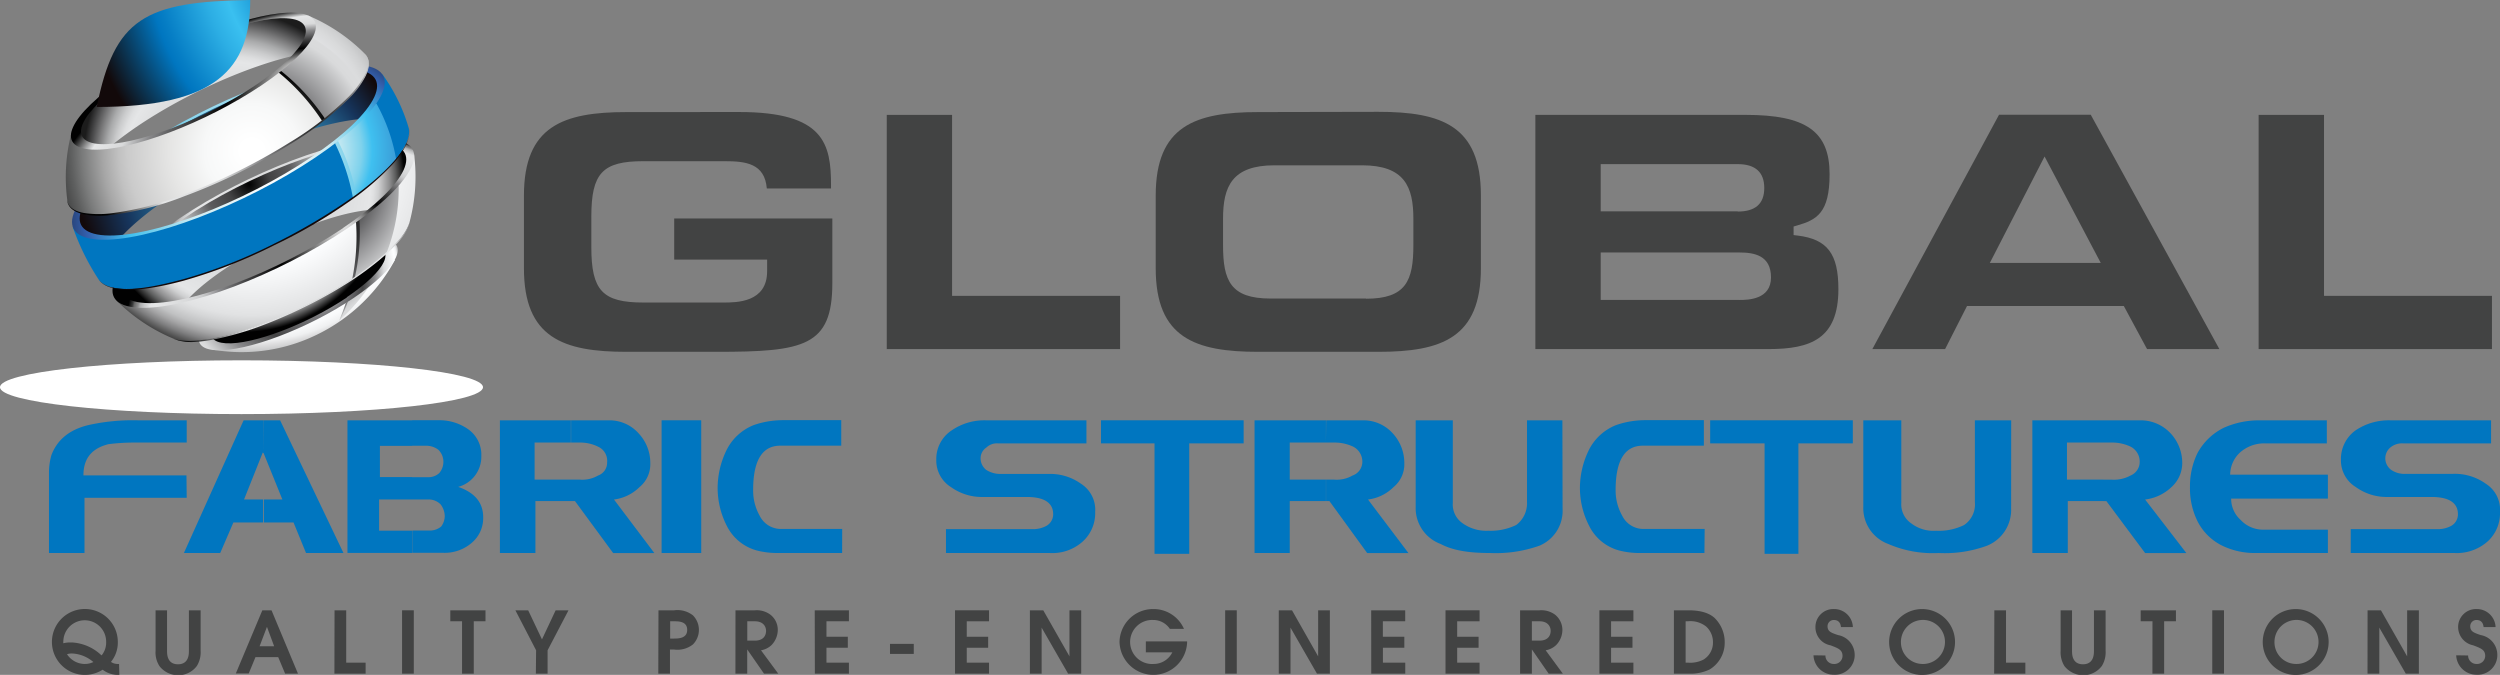 <svg viewBox="0 0 400.62 108.15" xmlns="http://www.w3.org/2000/svg" xmlns:xlink="http://www.w3.org/1999/xlink"><rect x="0" y="0" width="400.62" height="108.15" fill="#808080" stroke="none"/><radialGradient id="a" cx="588.84" cy="-8605.39" gradientTransform="matrix(1.5 0 0 .17 -623.84 1744.57)" gradientUnits="userSpaceOnUse" r="25.79"><stop offset="0" stop-color="#999da1"/><stop offset=".1" stop-color="#acacac"/><stop offset=".38" stop-color="#dddddc"/><stop offset=".43" stop-color="#e3e3e2"/><stop offset=".59" stop-color="#f3f3f2"/><stop offset=".76" stop-color="#fcfcfc"/><stop offset="1" stop-color="#fff"/></radialGradient><radialGradient id="b" cx="261.34" cy="267.88" gradientUnits="userSpaceOnUse" r="36.22"><stop offset="0" stop-color="#fff"/><stop offset=".03" stop-color="#fff"/><stop offset=".03" stop-color="#f1f1f1"/><stop offset=".03" stop-color="#bababa"/><stop offset=".03" stop-color="#888"/><stop offset=".04" stop-color="#5f5f5f"/><stop offset=".04" stop-color="#3d3d3d"/><stop offset=".04" stop-color="#222"/><stop offset=".05" stop-color="#101010"/><stop offset=".05" stop-color="#050505"/><stop offset=".05" stop-color="#010101"/><stop offset=".21" stop-color="#434344"/><stop offset=".35" stop-color="#88888a"/><stop offset=".53" stop-color="#d9dadb"/><stop offset=".78" stop-color="#fdfeff"/><stop offset=".81" stop-color="#f9fafb"/><stop offset=".84" stop-color="#eff0f1"/><stop offset=".86" stop-color="#ddddde"/><stop offset=".89" stop-color="#c3c4c5"/><stop offset=".92" stop-color="#a2a3a3"/><stop offset=".94" stop-color="#7a7a7b"/><stop offset=".97" stop-color="#4a4a4a"/><stop offset=".99" stop-color="#141414"/><stop offset="1" stop-color="#010101"/></radialGradient><radialGradient id="c" cx="261.22" cy="274.94" fx="268.702" fy="282.106" gradientUnits="userSpaceOnUse" r="36.21"><stop offset="0" stop-color="#fff"/><stop offset=".03" stop-color="#fff"/><stop offset=".03" stop-color="#f1f1f1"/><stop offset=".03" stop-color="#bababa"/><stop offset=".03" stop-color="#888"/><stop offset=".04" stop-color="#5f5f5f"/><stop offset=".04" stop-color="#3d3d3d"/><stop offset=".04" stop-color="#222"/><stop offset=".05" stop-color="#101010"/><stop offset=".05" stop-color="#050505"/><stop offset=".05" stop-color="#010101"/><stop offset=".21" stop-color="#434344"/><stop offset=".35" stop-color="#88888a"/><stop offset=".53" stop-color="#d9dadb"/><stop offset=".78" stop-color="#e5e6e7"/><stop offset="1" stop-color="#010101"/></radialGradient><radialGradient id="d" cx="289.25" cy="267.99" fx="281.924" fy="291.138" r="36.19" xlink:href="#c"/><radialGradient id="e" cx="259.85" cy="273.08" fx="266.368" fy="281.575" r="23.85" xlink:href="#c"/><radialGradient id="f" cx="263.1" cy="288.14" fx="273.76" gradientUnits="userSpaceOnUse" r="23.01"><stop offset=".08" stop-color="#fff"/><stop offset=".13" stop-color="#d9d9da"/><stop offset=".23" stop-color="#929294"/><stop offset=".28" stop-color="#767679"/><stop offset=".44" stop-color="#434344"/><stop offset=".59" stop-color="#88888a"/><stop offset=".71" stop-color="#d9dadb"/><stop offset=".86" stop-color="#fdfeff"/><stop offset=".88" stop-color="#f9fafb"/><stop offset=".9" stop-color="#ecedee"/><stop offset=".91" stop-color="#d7d8d9"/><stop offset=".93" stop-color="#bababb"/><stop offset=".95" stop-color="#949495"/><stop offset=".97" stop-color="#656666"/><stop offset=".99" stop-color="#2f3030"/><stop offset="1" stop-color="#010101"/></radialGradient><radialGradient id="g" cx="260.87" cy="273.25" gradientUnits="userSpaceOnUse" r="25"><stop offset="0" stop-color="#010101"/><stop offset=".14" stop-color="#434344"/><stop offset=".28" stop-color="#5b5b5d"/><stop offset=".53" stop-color="#d9dadb"/><stop offset=".78" stop-color="#e5e6e7"/><stop offset=".8" stop-color="#dfe0e1"/><stop offset=".83" stop-color="#cfd0d1"/><stop offset=".86" stop-color="#b4b4b5"/><stop offset=".9" stop-color="#8e8e8f"/><stop offset=".94" stop-color="#5d5e5e"/><stop offset=".98" stop-color="#232323"/><stop offset="1" stop-color="#010101"/></radialGradient><radialGradient id="h" cx="261.28" cy="267.06" gradientUnits="userSpaceOnUse" r="36.22"><stop offset="0" stop-color="#fff"/><stop offset=".03" stop-color="#fff"/><stop offset=".03" stop-color="#f1f1f1"/><stop offset=".03" stop-color="#bababa"/><stop offset=".03" stop-color="#888"/><stop offset=".04" stop-color="#5f5f5f"/><stop offset=".04" stop-color="#3d3d3d"/><stop offset=".04" stop-color="#222"/><stop offset=".05" stop-color="#101010"/><stop offset=".05" stop-color="#050505"/><stop offset=".05" stop-color="#010101"/><stop offset=".21" stop-color="#434344"/><stop offset=".35" stop-color="#88888a"/><stop offset=".53" stop-color="#fdfeff"/><stop offset=".72" stop-color="#e5e6e7"/><stop offset=".75" stop-color="#e1e2e3"/><stop offset=".78" stop-color="#d5d6d7"/><stop offset=".82" stop-color="#c0c1c2"/><stop offset=".85" stop-color="#a4a4a5"/><stop offset=".88" stop-color="#7f7f80"/><stop offset=".91" stop-color="#525252"/><stop offset=".95" stop-color="#1d1d1e"/><stop offset=".96" stop-color="#010101"/><stop offset="1" stop-color="#010101"/></radialGradient><radialGradient id="i" cx="261.34" cy="267.88" gradientUnits="userSpaceOnUse" r="36.22"><stop offset="0" stop-color="#fff"/><stop offset=".03" stop-color="#fff"/><stop offset=".03" stop-color="#f1f1f1"/><stop offset=".03" stop-color="#bababa"/><stop offset=".03" stop-color="#888"/><stop offset=".04" stop-color="#5f5f5f"/><stop offset=".04" stop-color="#3d3d3d"/><stop offset=".04" stop-color="#222"/><stop offset=".05" stop-color="#101010"/><stop offset=".05" stop-color="#050505"/><stop offset=".05" stop-color="#010101"/><stop offset=".21" stop-color="#434344"/><stop offset=".35" stop-color="#88888a"/><stop offset=".53" stop-color="#fdfeff"/><stop offset=".78" stop-color="#e5e6e7"/><stop offset=".79" stop-color="#dfe0e1"/><stop offset=".82" stop-color="#cecfd0"/><stop offset=".85" stop-color="#b2b3b4"/><stop offset=".88" stop-color="#8c8c8d"/><stop offset=".91" stop-color="#5a5b5b"/><stop offset=".95" stop-color="#1f1f1f"/><stop offset=".96" stop-color="#010101"/><stop offset="1" stop-color="#010101"/></radialGradient><radialGradient id="j" cx="264.61" cy="273.05" fx="273.393" fy="273.053" r="36.23" xlink:href="#c"/><radialGradient id="k" cx="265.5" cy="279.95" fx="274.278" fy="279.949" r="36.2" xlink:href="#c"/><radialGradient id="l" cx="275.67" cy="299.82" fy="278.477" gradientUnits="userSpaceOnUse" r="34.88"><stop offset="0" stop-color="#fff"/><stop offset=".04" stop-color="#d6d6d6"/><stop offset=".16" stop-color="#656565"/><stop offset=".24" stop-color="#1d1d1d"/><stop offset=".28" stop-color="#010101"/><stop offset=".44" stop-color="#434344"/><stop offset=".56" stop-color="#88888a"/><stop offset=".58" stop-color="#9c9c9e"/><stop offset=".61" stop-color="#b7b7b9"/><stop offset=".64" stop-color="#cacbcc"/><stop offset=".68" stop-color="#d5d6d7"/><stop offset=".71" stop-color="#d9dadb"/><stop offset=".86" stop-color="#e5e6e7"/><stop offset=".89" stop-color="#e2e3e4"/><stop offset=".9" stop-color="#d7d8d9"/><stop offset=".92" stop-color="#c6c7c8"/><stop offset=".94" stop-color="#adaeaf"/><stop offset=".95" stop-color="#8e8e8f"/><stop offset=".97" stop-color="#676767"/><stop offset=".98" stop-color="#383939"/><stop offset="1" stop-color="#040404"/><stop offset="1" stop-color="#010101"/></radialGradient><radialGradient id="m" cx="259.14" cy="271.21" fx="268.158" fy="283.145" gradientUnits="userSpaceOnUse" r="26.06"><stop offset="0" stop-color="#7fd2ec"/><stop offset=".28" stop-color="#3fc0f0"/><stop offset=".78" stop-color="#16345b"/><stop offset="1" stop-color="#12090a"/></radialGradient><radialGradient id="n" cx="261.34" cy="267.89" fx="268.839" gradientUnits="userSpaceOnUse" r="36.23"><stop offset="0" stop-color="#fff"/><stop offset=".03" stop-color="#fff"/><stop offset=".03" stop-color="#e4f5fb"/><stop offset=".04" stop-color="#caebf8"/><stop offset=".04" stop-color="#b8e5f5"/><stop offset=".05" stop-color="#ade0f4"/><stop offset=".05" stop-color="#a9dff3"/><stop offset=".21" stop-color="#ccebf2"/><stop offset=".35" stop-color="#7fd2ec"/><stop offset=".41" stop-color="#3fc0f0"/><stop offset=".78" stop-color="#335eab"/><stop offset="1" stop-color="#12090a"/></radialGradient><radialGradient id="o" cx="264.21" cy="270.2" gradientUnits="userSpaceOnUse" r="36.2"><stop offset="0" stop-color="#fff"/><stop offset=".03" stop-color="#fff"/><stop offset=".06" stop-color="#edf8fb"/><stop offset=".11" stop-color="#dbf1f6"/><stop offset=".16" stop-color="#d0ecf3"/><stop offset=".21" stop-color="#ccebf2"/><stop offset=".35" stop-color="#7fd2ec"/><stop offset=".53" stop-color="#3fc0f0"/><stop offset=".78" stop-color="#335eab"/><stop offset="1" stop-color="#12090a"/></radialGradient><radialGradient id="p" cx="263.17" cy="280.84" fy="269.909" gradientUnits="userSpaceOnUse" r="36.46"><stop offset="0" stop-color="#fff"/><stop offset=".05" stop-color="#fff"/><stop offset=".07" stop-color="#fafdfe"/><stop offset=".24" stop-color="#d9f0f5"/><stop offset=".34" stop-color="#ccebf2"/><stop offset=".48" stop-color="#7fd2ec"/><stop offset=".6" stop-color="#3fc0f0"/><stop offset=".78" stop-color="#335eab"/><stop offset="1" stop-color="#12090a"/></radialGradient><radialGradient id="q" cx="261.34" cy="267.89" gradientUnits="userSpaceOnUse" r="36.22"><stop offset="0" stop-color="#fff"/><stop offset=".03" stop-color="#fff"/><stop offset=".05" stop-color="#fff"/><stop offset=".21" stop-color="#f7f8f8"/><stop offset=".36" stop-color="#e6e6e5"/><stop offset=".55" stop-color="#cbcbcb"/><stop offset=".59" stop-color="#c1c1c1"/><stop offset=".66" stop-color="#a6a6a6"/><stop offset=".75" stop-color="#7a7b7b"/><stop offset=".8" stop-color="#5e5f5f"/><stop offset="1" stop-color="#010101"/></radialGradient><radialGradient id="r" cx="261.34" cy="267.88" fy="260.719" gradientUnits="userSpaceOnUse" r="36.22"><stop offset="0" stop-color="#fff"/><stop offset=".03" stop-color="#fff"/><stop offset=".05" stop-color="#fff"/><stop offset=".21" stop-color="#fff"/><stop offset=".35" stop-color="#f1f2f6"/><stop offset=".53" stop-color="#d9dadb"/><stop offset=".57" stop-color="#d0d1d2"/><stop offset=".64" stop-color="#b8b9ba"/><stop offset=".72" stop-color="#909192"/><stop offset=".81" stop-color="#5b5c5d"/><stop offset="1" stop-color="#010101"/></radialGradient><radialGradient id="s" cx="261.34" cy="267.88" gradientUnits="userSpaceOnUse" r="36.22"><stop offset="0" stop-color="#fff"/><stop offset=".03" stop-color="#fff"/><stop offset=".03" stop-color="#f1f1f1"/><stop offset=".03" stop-color="#bababa"/><stop offset=".03" stop-color="#888"/><stop offset=".04" stop-color="#5f5f5f"/><stop offset=".04" stop-color="#3d3d3d"/><stop offset=".04" stop-color="#222"/><stop offset=".05" stop-color="#101010"/><stop offset=".05" stop-color="#050505"/><stop offset=".05" stop-color="#010101"/><stop offset=".15" stop-color="#2e2d2e"/><stop offset=".35" stop-color="#88888a"/><stop offset=".53" stop-color="#d9dadb"/><stop offset=".78" stop-color="#e5e6e7"/><stop offset="1" stop-color="#010101"/></radialGradient><radialGradient id="t" cx="256.35" cy="275.38" fx="263.843" fy="264.678" gradientUnits="userSpaceOnUse" r="61.95"><stop offset="0" stop-color="#fff"/><stop offset=".03" stop-color="#d6d6d6"/><stop offset=".11" stop-color="#656565"/><stop offset=".16" stop-color="#1d1d1d"/><stop offset=".19" stop-color="#010101"/><stop offset=".3" stop-color="#434344"/><stop offset=".41" stop-color="#88888a"/><stop offset=".53" stop-color="#d9dadb"/><stop offset=".78" stop-color="#e5e6e7"/><stop offset="1" stop-color="#010101"/></radialGradient><radialGradient id="u" cx="257.74" cy="268.76" fy="275.748" gradientUnits="userSpaceOnUse" r="23.34"><stop offset="0" stop-color="#fff"/><stop offset=".03" stop-color="#fff"/><stop offset=".03" stop-color="#f1f1f1"/><stop offset=".03" stop-color="#bababa"/><stop offset=".03" stop-color="#888"/><stop offset=".04" stop-color="#5f5f5f"/><stop offset=".04" stop-color="#3d3d3d"/><stop offset=".04" stop-color="#222"/><stop offset=".05" stop-color="#101010"/><stop offset=".05" stop-color="#050505"/><stop offset=".05" stop-color="#010101"/><stop offset=".21" stop-color="#434344"/><stop offset=".35" stop-color="#88888a"/><stop offset=".51" stop-color="#d9dadb"/><stop offset=".65" stop-color="#dfe0e1"/><stop offset=".73" stop-color="#e5e6e7"/><stop offset=".76" stop-color="#dedfe0"/><stop offset=".8" stop-color="#cacbcc"/><stop offset=".85" stop-color="#a9aaab"/><stop offset=".9" stop-color="#7c7c7d"/><stop offset=".96" stop-color="#424243"/><stop offset="1" stop-color="#1c1c1c"/></radialGradient><radialGradient id="v" cx="275.94" cy="298.62" fx="269.184" fy="253.943" gradientUnits="userSpaceOnUse" r="53.94"><stop offset="0" stop-color="#fff"/><stop offset=".04" stop-color="#d6d6d6"/><stop offset=".16" stop-color="#656565"/><stop offset=".24" stop-color="#1d1d1d"/><stop offset=".28" stop-color="#010101"/><stop offset=".44" stop-color="#434344"/><stop offset=".59" stop-color="#88888a"/><stop offset=".71" stop-color="#d9dadb"/><stop offset=".86" stop-color="#e5e6e7"/><stop offset="1" stop-color="#010101"/></radialGradient><radialGradient id="w" cx="267.96" cy="276.55" fx="295.898" fy="291.889" r="31.87" xlink:href="#m"/><radialGradient id="x" cx="261.9" cy="259.67" fx="270.47" fy="259.672" r="30.02" xlink:href="#c"/><radialGradient id="y" cx="264.68" cy="277.12" fx="264.683" fy="277.124" r="25.55" xlink:href="#c"/><radialGradient id="z" cx="281.4" cy="236.11" gradientUnits="userSpaceOnUse" r="47.39"><stop offset="0" stop-color="#fff"/><stop offset=".03" stop-color="#fff"/><stop offset=".03" stop-color="#e4f5fb"/><stop offset=".04" stop-color="#caebf8"/><stop offset=".04" stop-color="#b8e5f5"/><stop offset=".05" stop-color="#ade0f4"/><stop offset=".05" stop-color="#a9dff3"/><stop offset=".21" stop-color="#0076c0"/><stop offset=".35" stop-color="#0076c0"/><stop offset=".53" stop-color="#3ac0f0"/><stop offset=".6" stop-color="#2caee4"/><stop offset=".75" stop-color="#067ec5"/><stop offset=".78" stop-color="#0076c0"/><stop offset="1" stop-color="#12090a"/></radialGradient><path d="m250.88 323.47h-16.38v8.85h-5.69v-13.08a10 10 0 0 1 .4-2.64c.92-2.38 2.78-4 5.82-4.76a32.46 32.46 0 0 1 8.19-.78h7.66v3.56h-8.06a32.68 32.68 0 0 0 -4.49.26c-2.64.67-4 2.25-4 5h16.51z" fill="#0076c0" fill-rule="evenodd" transform="translate(-220.96 -243.7)"/><path d="m266.21 323.74-3-7.41v-5.27h2.64l10.15 21.26h-6l-2-4.89h-4.88v-3.69zm-3-7.41-.14-.12-3 7.53h3.18v3.69h-4.89l-2.11 4.89h-5.82l9.57-21.26h3.18z" fill="#0076c0" fill-rule="evenodd" transform="translate(-220.96 -243.7)"/><path d="m292.23 326.38a3.21 3.21 0 0 0 -.66-1.85 2.68 2.68 0 0 0 -2-.79h-2.57v-3.57h2.64a2.51 2.51 0 0 0 1.71-.66 2.75 2.75 0 0 0 .66-1.72 2.67 2.67 0 0 0 -.79-2 3.18 3.18 0 0 0 -1.85-.66h-2.37v-4.09h4.35a8 8 0 0 1 4.63 1.44 5 5 0 0 1 2.11 3.83v.41a5 5 0 0 1 -3.7 5c2.65.93 4 2.51 4 4.88a5.18 5.18 0 0 1 -1.86 4.11 6.65 6.65 0 0 1 -4.49 1.58h-5v-3.57h2.9a2.82 2.82 0 0 0 1.72-.65 2.85 2.85 0 0 0 .57-1.69zm-5.23-2.64h-5.29v5h5.29v3.57h-10.36v-21.25h10.36v4.09h-5.16v5h5.16z" fill="#0076c0" fill-rule="evenodd" transform="translate(-220.96 -243.7)"/><path d="m318.25 317.79a2.48 2.48 0 0 0 -1.45-2.51 6.44 6.44 0 0 0 -3-.66h-1.32v-3.56h5.95a6.24 6.24 0 0 1 4.88 2.1 6.91 6.91 0 0 1 1.86 4.76 4.74 4.74 0 0 1 -1.72 3.83 7.14 7.14 0 0 1 -4.1 2l6.47 8.58h-6.6l-6.12-8.33h-.66v-3.44h1.45a5 5 0 0 0 2.91-.66 2.17 2.17 0 0 0 1.45-2.11zm-5.81-3.17h-5.81v5.94h5.81v3.44h-5.68v8.32h-5.69v-21.26h11.37z" fill="#0076c0" fill-rule="evenodd" transform="translate(-220.96 -243.7)"/><path d="m106.02 67.35h6.35v21.27h-6.35z" fill="#0076c0"/><path d="m355.91 332.32h-10.44a13.22 13.22 0 0 1 -3.17-.39 7.57 7.57 0 0 1 -4.89-4 13.36 13.36 0 0 1 -1.45-6.08 13.88 13.88 0 0 1 1.32-5.8 8.25 8.25 0 0 1 4.49-4.24 14.36 14.36 0 0 1 4.62-.78h9.38v4.09h-9.77q-4.35 0-4.35 7.12a8.22 8.22 0 0 0 1.05 4.11 3.78 3.78 0 0 0 3.57 2.11h9.65z" fill="#0076c0" fill-rule="evenodd" transform="translate(-220.96 -243.7)"/><path d="m396.46 325.72a6.11 6.11 0 0 1 -2 4.76 7.27 7.27 0 0 1 -5.29 1.84h-16.62v-3.83h13.74a4.47 4.47 0 0 0 2.37-.53 2.13 2.13 0 0 0 1.07-1.85c0-1.85-1.46-2.77-4.23-2.77h-7a8.53 8.53 0 0 1 -5.16-1.59 5 5 0 0 1 -2.34-4.35 5.47 5.47 0 0 1 2.51-4.76 9.2 9.2 0 0 1 5.55-1.58h16v3.69h-14.19a2.44 2.44 0 0 0 -1.85.67 2.05 2.05 0 0 0 -.92 1.71 2.34 2.34 0 0 0 .9 1.87 4.19 4.19 0 0 0 2.25.65h7.66a8.47 8.47 0 0 1 5.29 1.58 4.93 4.93 0 0 1 2.26 4.49z" fill="#0076c0" fill-rule="evenodd" transform="translate(-220.96 -243.7)"/><path d="m199.29 71.05h-8.72v17.7h-5.56v-17.7h-8.58v-3.7h22.86z" fill="#0076c0" fill-rule="evenodd"/><path d="m439.27 317.79a2.69 2.69 0 0 0 -1.46-2.51 7 7 0 0 0 -3.17-.66h-1.2v-3.56h5.83a6.29 6.29 0 0 1 4.89 2.1 7 7 0 0 1 1.84 4.76 4.74 4.74 0 0 1 -1.72 3.83 7.08 7.08 0 0 1 -4.1 2l6.48 8.58h-6.61l-6.05-8.33h-.54v-3.44h1.33a5 5 0 0 0 2.91-.66 2.32 2.32 0 0 0 1.57-2.11zm-5.83-3.17h-5.8v5.94h5.8v3.44h-5.8v8.32h-5.64v-21.26h11.48z" fill="#0076c0" fill-rule="evenodd" transform="translate(-220.96 -243.7)"/><path d="m471.36 325.19a6.07 6.07 0 0 1 -3.69 5.95 20.94 20.94 0 0 1 -7.93 1.18c-3.3 0-5.94-.39-7.92-1.45a6.12 6.12 0 0 1 -4-5.95v-13.86h5.95v13.2a3.66 3.66 0 0 0 1.58 3.3 6.53 6.53 0 0 0 4.1 1.19 9.41 9.41 0 0 0 4.48-.92 4.34 4.34 0 0 0 1.73-3.7v-13.07h5.67z" fill="#0076c0" fill-rule="evenodd" transform="translate(-220.96 -243.7)"/><path d="m494.09 332.32h-10.44a13.29 13.29 0 0 1 -3.17-.39 7.56 7.56 0 0 1 -4.88-4 13.24 13.24 0 0 1 -1.46-6.08 13.88 13.88 0 0 1 1.32-5.8 8.27 8.27 0 0 1 4.5-4.24 14.32 14.32 0 0 1 4.62-.78h9.42v4.09h-9.78c-2.9 0-4.36 2.37-4.36 7.12a8.22 8.22 0 0 0 1.06 4.11 3.77 3.77 0 0 0 3.56 2.11h9.65z" fill="#0076c0" fill-rule="evenodd" transform="translate(-220.96 -243.7)"/><path d="m296.91 71.05h-8.72v17.7h-5.42v-17.7h-8.72v-3.7h22.86z" fill="#0076c0" fill-rule="evenodd"/><g transform="translate(-220.96 -243.7)"><path d="m543.24 325.19a6.19 6.19 0 0 1 -3.84 5.95 19.67 19.67 0 0 1 -7.79 1.18 17.92 17.92 0 0 1 -8.06-1.45 6.12 6.12 0 0 1 -4-5.95v-13.86h6.09v13.2a3.69 3.69 0 0 0 1.58 3.3 5.87 5.87 0 0 0 4 1.19 9.11 9.11 0 0 0 4.49-.92 4 4 0 0 0 1.72-3.7v-13.07h5.82z" fill="#0076c0" fill-rule="evenodd"/><path d="m563.84 317.79a2.68 2.68 0 0 0 -1.45-2.51 6.83 6.83 0 0 0 -3-.66h-1.39v-3.56h5.81a6.53 6.53 0 0 1 5 2.1 6.94 6.94 0 0 1 1.85 4.76 5.17 5.17 0 0 1 -1.72 3.83 7.43 7.43 0 0 1 -4.23 2l6.61 8.58h-6.61l-6.2-8.32h-.51v-3.44h1.45a5.54 5.54 0 0 0 2.91-.66 2.37 2.37 0 0 0 1.48-2.12zm-5.84-3.17h-5.81v5.94h5.81v3.44h-5.68v8.32h-5.68v-21.26h11.36z" fill="#0076c0" fill-rule="evenodd"/><path d="m594 332.32h-11.53a12 12 0 0 1 -5.41-1.18 8.79 8.79 0 0 1 -3.85-3.71 11.75 11.75 0 0 1 -1.31-5.68 12.15 12.15 0 0 1 1.19-5.42 9.63 9.63 0 0 1 4.23-4.08 13.75 13.75 0 0 1 5.81-1.19h10.7v3.69h-9.91a5.83 5.83 0 0 0 -4 1.46 4.89 4.89 0 0 0 -1.58 3.56h15.66v3.83h-15.5a4.52 4.52 0 0 0 1.5 3.4 4.92 4.92 0 0 0 3.56 1.58h10.44z" fill="#0076c0" fill-rule="evenodd"/><path d="m621.58 325.72a6.09 6.09 0 0 1 -2 4.76 7.43 7.43 0 0 1 -5.28 1.84h-16.64v-3.83h13.74a4.48 4.48 0 0 0 2.38-.53 2.12 2.12 0 0 0 1.06-1.85c0-1.85-1.46-2.77-4.23-2.77h-7a8.47 8.47 0 0 1 -5.14-1.59 5 5 0 0 1 -2.38-4.35 5.64 5.64 0 0 1 2.38-4.76 9.57 9.57 0 0 1 5.68-1.58h16v3.69h-14.15a2.9 2.9 0 0 0 -2 .67 2.27 2.27 0 0 0 -.8 1.71 2.32 2.32 0 0 0 .93 1.86 3.79 3.79 0 0 0 2.24.65h7.53a8.51 8.51 0 0 1 5.41 1.58 4.92 4.92 0 0 1 2.27 4.5z" fill="#0076c0" fill-rule="evenodd"/><path d="m321.37 261.66c-10.16 0-16.45 2.24-16.45 13.38v11.65c0 11.15 6.29 13.39 16.45 13.39h14.41c14 0 18.56-.86 18.56-11v-10.37h-25.34v6.59h14.89v1.88c0 5-4.91 5-7 5h-12.82c-6.56 0-8.35-1.91-8.35-8.89v-4.86c0-7 1.79-8.9 8.35-8.9h13c3.38 0 6.44.35 6.77 4.37h10.29v-.49c0-6.66-1.09-11.76-14.74-11.76z" fill="#424343"/><path d="m363.06 299.64h37.39v-8.53h-26.92v-29h-10.47v37.55z" fill="#424343"/><path d="m422.61 261.66c-10.16 0-16.45 2.24-16.45 13.38v11.65c0 11.15 6.29 13.39 16.45 13.39h19.21c10.16 0 16.45-2.24 16.45-13.39v-11.69c0-11.14-6.29-13.38-16.45-13.38zm17.27 29.88h-15.33c-6.42 0-7.6-2.88-7.6-8.57v-4.21c0-5.14 1.41-8.57 8.25-8.57h14c6.84 0 8.25 3.43 8.25 8.57v4.24c0 5.69-1.18 8.57-7.6 8.57z" fill="#424343"/><path d="m467 299.64h37.38c6.71 0 11.18-1.63 11.18-9.6 0-5.68-1.77-8-6.52-8.59l-.66-.08v-1.37l.54-.16c3.16-.91 5.23-2 5.23-8.23 0-6.84-3.77-9.5-13.43-9.5h-33.72v37.55zm32.69-7.88h-22.22v-7.6h22.22c2.36 0 5.07.46 5.07 4s-3.68 3.61-5.07 3.61zm-.27-14.19h-21.95v-7.57h21.95c2.82 0 4.26 1.29 4.26 3.83s-1.44 3.77-4.26 3.77z" fill="#424343"/><path d="m565 299.64h11.61l-20.61-37.55h-14.7l-20.3 37.55h11.66l3.51-6.9h25.13l3.72 6.9zm-7.4-13.81h-17.77l8.77-17.05z" fill="#424343"/><path d="m582.9 299.64h37.39v-8.53h-26.91v-29h-10.48v37.55z" fill="#424343"/><path d="m298.36 305.75c0-2.38-17.33-4.31-38.7-4.31s-38.7 1.93-38.7 4.31 17.32 4.31 38.7 4.31 38.7-1.93 38.7-4.31z" fill="url(#a)"/><path d="m283.83 285.64c-.93 1.56-3.21 3.42-6.29 5.49-7.31 4.92-17.13 9-22 8.48-.57-.06-.75.08-.75.08a27.43 27.43 0 0 0 17-2.38 28.2 28.2 0 0 0 12.49-12s-.28.01-.45.33z" fill="url(#b)"/><path d="m280.1 289.61c-.14.11-.39.06-.53.18-.62.46-1.23 1-1.95 1.45l-1 .62s-.1.24-.13.26c-.17.47-.74 2-1.06 2.83a28.13 28.13 0 0 0 4.67-5.34z" fill="url(#c)"/><path d="m275.28 295.12.23-.21c.44-1 .85-1.92 1.2-2.91l-.32.21q-.49 1.49-1.11 2.91z" fill="url(#d)"/><path d="m282.51 286.17c1.13-1.8.29-3.14-2.12-3.28-4.3-.25-13 3.22-19.43 7.53s-8.44 8.11-4.48 8.5h.29a14.78 14.78 0 0 0 2 0c.44 0 1.13-.14 1.6-.15a46.54 46.54 0 0 0 20-9.93c.91-1.23 1.83-2.17 2.14-2.67z" fill="url(#e)"/><path d="m282 282c-4.92-.28-14.83 3.48-22.14 8.39s-9.25 9.15-4.33 9.43 14.83-3.47 22.13-8.39 9.24-9.18 4.34-9.43zm-5.44 9.36c-6.4 4.31-15.08 7.6-19.38 7.35s-2.61-3.94 3.79-8.25 15.07-7.6 19.38-7.35 2.59 3.89-3.8 8.21z" fill="url(#f)"/><path d="m286.35 268.84c-.15-1.32-1.74-2.29-4.21-2.43-7.06-.41-21.42 5.18-31.92 12.25-8.16 5.49-11.71 10.55-9.55 12.65a27.56 27.56 0 0 0 9.71 5.86c-3.27-1.18-.69-5.46 6.59-10.36 8.27-5.57 19.49-9.83 25-9.5 2.54.14 3.46 1.22 2.94 2.85a27.8 27.8 0 0 0 1.44-11.32z" fill="url(#g)"/><path d="m276.54 280.09c-11.08 7.46-26 13-33.43 12.61a6 6 0 0 1 -3.07-.95c-.11-.07-.43.09-.43.09a28.31 28.31 0 0 0 9.15 6.13 6.43 6.43 0 0 0 2 .39c6.05.35 18.25-4.28 27.25-10.33.52-.35 1-.69 1.48-1a76 76 0 0 0 .74-9.57c-1.11.83-2.33 1.72-3.69 2.63z" fill="url(#h)"/><path d="m286.57 279.37a28.16 28.16 0 0 0 .74-11s-.18.15-.17.25c0 2.11-2.34 5.22-6.92 8.81a76 76 0 0 1 -.74 9.57c4.13-3 6.57-5.69 7.09-7.63z" fill="url(#i)"/><path d="m284.84 273.45c-.13.14-.36 0-.5.16a39.38 39.38 0 0 1 -5.64 4.87c-.19.14-.28.55-.47.69a27.35 27.35 0 0 1 -.62 9.12l.39-.29a42.28 42.28 0 0 0 4.91-3.79 27.93 27.93 0 0 0 1.94-10.21c0-.19-.01-.37-.01-.55z" fill="url(#j)"/><path d="m278.09 281.6a34 34 0 0 1 -.69 6.82l.43-.28a33 33 0 0 0 .79-7.15c0-.69 0-1.38-.07-2.06 0 0-.1 0-.17 0a1.67 1.67 0 0 0 -.28.18.65.65 0 0 0 -.09.19c.05.78.08 1.53.08 2.3z" fill="url(#k)"/><path d="m283.21 266c-7.45-.43-22.47 5.27-33.55 12.73s-14 13.85-6.56 14.28 22.47-5.27 33.55-12.73 14.01-13.87 6.56-14.28zm-7.27 14.25c-10.5 7.06-24.73 12.46-31.79 12s-4.28-6.47 6.22-13.53 24.73-12.47 31.79-12.06 4.28 6.5-6.22 13.57z" fill="url(#l)"/><path d="m281.17 256c-.58-.79-2.07-1.18-3.93-1.29-7.35-.42-22.2 5.26-33.12 12.61-7.45 5-11.44 9.53-10.66 12.27a24.06 24.06 0 0 0 2.06 4.31 26.35 26.35 0 0 0 2.49 4.08c-1.7-2.31 2-7.22 10.13-12.7 10.92-7.36 25.74-13 33.08-12.55 2.34.14 3.64.87 4 2a27.13 27.13 0 0 0 -4.05-8.73z" fill="url(#m)"/><path d="m275.43 276.82c7.85-5.28 11.75-10.05 11-12.69a27.8 27.8 0 0 0 -4.22-8.56.86.86 0 0 0 0 .29c1.25 2.37-2.54 7.34-10.82 12.92-11.48 7.72-26.87 13.51-34.59 13.06-2.23-.13-3.45-.79-3.95-1.79-.05-.09-.25 0-.26-.07a37.85 37.85 0 0 0 4.21 8.56c.6.83 1.87 1.35 3.84 1.46 7.74.45 23.36-5.45 34.79-13.18z" fill="#0076c0"/><path d="m284.43 269.15a28.26 28.26 0 0 0 -3.16-8.88c-.07.1-.29.07-.36.18a31.14 31.14 0 0 1 -5.84 5.67c-.12.09-.09.31-.2.4a35 35 0 0 1 2.85 8.69 36.93 36.93 0 0 0 6.71-6.06z" fill="url(#n)"/><path d="m277.51 275.36c.19-.13.37-.27.55-.41a32.86 32.86 0 0 0 -2.92-8.64c-.05 0-.19-.05-.23 0l-.24.18s0 .19 0 .23a33.52 33.52 0 0 1 2.84 8.64z" fill="url(#o)"/><path d="m278.34 254.1c-7.72-.44-23.29 5.46-34.77 13.19s-14.52 14.36-6.8 14.81 23.29-5.46 34.77-13.19 14.53-14.36 6.8-14.81zm-7.48 14.77c-10.92 7.35-25.74 13-33.08 12.55s-4.45-6.74 6.47-14.09 25.74-13 33.08-12.54 4.45 6.73-6.47 14.08z" fill="url(#p)"/><path d="m268 253.16a40.41 40.41 0 0 1 -5.2 4.08c-9 6.05-21.1 10.58-27.14 10.23-1.66-.1-2.6-.53-3-1.2a1.54 1.54 0 0 1 -.18-1.15.9.9 0 0 0 0-.39 28.15 28.15 0 0 0 -.74 11c.18 1.38 1.51 2.24 4.09 2.39 7.45.44 22.47-5.26 33.54-12.72a51.83 51.83 0 0 0 6.2-4.8 36.32 36.32 0 0 0 -7.57-7.44z" fill="url(#q)"/><path d="m279.38 252.27a28.24 28.24 0 0 0 -9.16-6.13s.06.33.15.39c1 .56 1.18 1.31.7 2.57a12.31 12.31 0 0 1 -3.07 4.06 36.32 36.32 0 0 1 7.53 7.44c4.02-3.69 5.47-6.74 3.85-8.33z" fill="url(#r)"/><path d="m278.94 256.75a28.74 28.74 0 0 0 -8.12-7.12 18.32 18.32 0 0 1 -5.15 5.52c3.38 2.42 6.52 6.85 7.14 7.75a27.79 27.79 0 0 0 6.13-6.15z" fill="url(#s)"/><path d="m272.58 263.08c.15-.13.31-.24.46-.36a34.15 34.15 0 0 0 -7.15-7.74l-.35.28a34.28 34.28 0 0 1 7.04 7.82z" fill="url(#t)"/><path d="m270.45 247.51c-.58-.27-1.18-.53-1.8-.76a6.15 6.15 0 0 0 -1.68-.31c-5.56-.32-17 4-25.22 9.54-4.5 3-7.22 5.92-7.85 7.9-.21.69-.39 1.39-.54 2.07.47.6 1.79 1.6 5.18 1.3 1.3-1.08 2.81-2.21 4.52-3.37 7.89-5.31 17.89-9.67 25.36-11.34 2.27-2.49 2.28-4.18 2.03-5.03z" fill="url(#u)"/><path d="m268.24 245.75c-6.05-.35-18.24 4.25-27.24 10.33s-11.38 11.24-5.34 11.59 18.24-4.27 27.24-10.32 11.39-11.25 5.34-11.6zm-6.24 11.55c-8.26 5.56-19.47 9.81-25 9.49s-3.37-5.09 4.9-10.66 19.47-9.82 25-9.5 3.39 5.1-4.9 10.67z" fill="url(#v)"/><path d="m236.81 288.54c2.15 2.95 10.08 1.08 13.51.16a81.18 81.18 0 0 0 14.58-5.7 82.63 82.63 0 0 0 13.41-8 42.6 42.6 0 0 0 5.15-4.55c2-2 3.52-4.66 3-6.27 1 3.47-6.17 9.05-8.27 10.6a94.22 94.22 0 0 1 -13.36 8 80.79 80.79 0 0 1 -14.53 5.67c-3.3.86-11.2 2.98-13.49.09z" fill="url(#w)"/><path d="m231.7 275.73c.16 1.49 1.59 2.08 2.73 2.32a13.12 13.12 0 0 0 4.21.11 47 47 0 0 0 11.82-3 90.61 90.61 0 0 0 8.72-3.75 94 94 0 0 0 8.29-4.61 49.35 49.35 0 0 0 9.61-7.51 13.71 13.71 0 0 0 2.48-3.41c.52-1.09.88-2.57-.18-3.59 1 1.12.55 2.45 0 3.5a15.35 15.35 0 0 1 -2.49 3.35 49.19 49.19 0 0 1 -9.57 7.43 94.12 94.12 0 0 1 -8.26 4.59 89.53 89.53 0 0 1 -8.7 3.74 48.93 48.93 0 0 1 -11.74 3 15.65 15.65 0 0 1 -4.15-.06c-1.12-.2-2.47-.64-2.77-2.11z" fill="url(#x)"/><path d="m248.76 298c1.87.71 3.47.59 5.87.21a47.8 47.8 0 0 0 8.68-2.48c3.44-1.31 6.44-2.82 6.44-2.82s3-1.43 6.14-3.37a47.62 47.62 0 0 0 7.26-5.37c1.75-1.71 3-3 3.42-4.77-.7 1.93-1.83 2.93-3.57 4.63a47.09 47.09 0 0 1 -7.22 5.34c-3.12 1.93-6.13 3.36-6.13 3.36s-3 1.49-6.41 2.8a48.93 48.93 0 0 1 -8.63 2.49c-2.41.31-3.93.52-5.85-.02z" fill="url(#y)"/><path d="m261.06 243.7c-16.95.26-21.73 2.93-24.6 17.14 19.12 0 24.6-6.11 24.6-17.14z" fill="url(#z)" fill-rule="evenodd"/><path d="m240.09 351.85h-.26a4.06 4.06 0 0 1 -2.42-.83 5.37 5.37 0 0 1 -2.87.83 5.28 5.28 0 1 1 5.3-5.32 4.91 4.91 0 0 1 -1.1 3.24 1.92 1.92 0 0 0 1 .33h.3zm-2.83-3.15a3.19 3.19 0 0 0 .71-2.11 3.43 3.43 0 1 0 -6.86-.12 1.1 1.1 0 0 0 0 .31 4.83 4.83 0 0 1 1.11-.13h.26a7.44 7.44 0 0 1 4.72 2.05zm-4.75-.28a2.26 2.26 0 0 0 -.81.12 3.43 3.43 0 0 0 2.76 1.56h.08a3.14 3.14 0 0 0 1.38-.31 5.59 5.59 0 0 0 -3.41-1.37z" fill="#424343"/><path d="m247.73 341.5v6.5c0 .51 0 2.15 1.75 2.15s1.75-1.64 1.75-2.15v-6.5h1.88v6.5a4.15 4.15 0 0 1 -.59 2.4 3.67 3.67 0 0 1 -3 1.5 3.77 3.77 0 0 1 -3-1.45 4 4 0 0 1 -.63-2.45v-6.5z" fill="#424343"/><path d="m263 341.5h1.47l4.24 10.15h-2.06l-1.11-2.65h-3.64l-1.08 2.62h-2.07zm-.44 5.76h2.33l-1.15-3.11z" fill="#424343"/><path d="m274.57 341.5h1.87v8.39h3.11v1.76h-5z" fill="#424343"/><path d="m285.39 341.5h1.88v10.15h-1.88z" fill="#424343"/><path d="m295 343.26h-1.88v-1.76h5.64v1.76h-1.88v8.39h-1.88z" fill="#424343"/><path d="m306.87 347.91-3.32-6.41h2.05l2.21 4.66 2.19-4.66h2.06l-3.35 6.41v3.74h-1.88z" fill="#424343"/><path d="m326.48 341.5h2.52a4 4 0 0 1 3 .81 3.31 3.31 0 0 1 0 4.66 4 4 0 0 1 -3 .82h-.68v3.86h-1.87zm1.87 4.53h.6c.82 0 2.13-.06 2.13-1.39s-1.29-1.38-2.05-1.38h-.68z" fill="#424343"/><path d="m338.82 341.5h3.12a3.65 3.65 0 0 1 2.46.69 3.09 3.09 0 0 1 1.2 2.45 3.57 3.57 0 0 1 -1 2.43 3.26 3.26 0 0 1 -1.69.84l2.76 3.74h-2.28l-2.69-3.88v3.88h-1.89zm1.89 4.86h1.2c1.55 0 1.81-1 1.81-1.57s-.34-1.53-1.81-1.53h-1.2z" fill="#424343"/><path d="m351.52 341.5h5.48v1.76h-3.6v2.48h3.42v1.76h-3.42v2.39h3.6v1.76h-5.46z" fill="#424343"/><path d="m363.58 346.88h3.81v1.61h-3.81z" fill="#424343"/><path d="m374 341.5h5.45v1.76h-3.57v2.48h3.43v1.76h-3.43v2.39h3.57v1.76h-5.45z" fill="#424343"/><path d="m386 341.5h2.14l4.2 7.38v-7.38h1.88v10.15h-2.1l-4.24-7.37v7.37h-1.88z" fill="#424343"/><path d="m404.58 346.48h6.61v.23a5.42 5.42 0 0 1 -10.83-.13 5.37 5.37 0 0 1 5.41-5.28 5.31 5.31 0 0 1 4.92 3.18h-2.26a3.2 3.2 0 0 0 -2.71-1.43 3.53 3.53 0 1 0 .1 7.05 3.34 3.34 0 0 0 3-1.86h-4.24z" fill="#424343"/><path d="m417.29 341.5h1.86v10.15h-1.86z" fill="#424343"/><path d="m425.88 341.5h2.12l4.19 7.38v-7.38h1.88v10.15h-2.07l-4.24-7.37v7.37h-1.88z" fill="#424343"/><path d="m440.69 341.5h5.45v1.76h-3.58v2.48h3.44v1.76h-3.43v2.39h3.58v1.76h-5.45z" fill="#424343"/><path d="m452.6 341.5h5.46v1.76h-3.59v2.48h3.43v1.76h-3.43v2.39h3.59v1.76h-5.46z" fill="#424343"/><path d="m464.55 341.5h3.12a3.7 3.7 0 0 1 2.47.69 3.14 3.14 0 0 1 1.19 2.45 3.49 3.49 0 0 1 -1 2.43 3.23 3.23 0 0 1 -1.68.84l2.75 3.74h-2.27l-2.69-3.88v3.88h-1.89zm1.89 4.86h1.2c1.55 0 1.81-1 1.81-1.57s-.34-1.53-1.81-1.53h-1.2z" fill="#424343"/><path d="m477.26 341.5h5.45v1.76h-3.58v2.48h3.43v1.76h-3.43v2.39h3.58v1.76h-5.45z" fill="#424343"/><path d="m489.2 341.5h2.3c2.49 0 3.58.68 4.17 1.18a5.39 5.39 0 0 1 1.67 3.92 5 5 0 0 1 -2.43 4.39 7.11 7.11 0 0 1 -3.37.66h-2.34zm1.88 8.39h.39a4.63 4.63 0 0 0 2.47-.49 3.18 3.18 0 0 0 1.52-2.8 3.37 3.37 0 0 0 -1.08-2.49 4.06 4.06 0 0 0 -2.95-.85h-.35z" fill="#424343"/><path d="m513.48 348.74a1.33 1.33 0 0 0 1.34 1.36 1.31 1.31 0 0 0 1.4-1.27c0-1-.67-1.24-1.93-1.72a2.94 2.94 0 0 1 -2.41-2.92 2.87 2.87 0 0 1 3-2.89 3 3 0 0 1 3 2.89h-1.91c-.09-.91-.63-1.14-1.15-1.14a1 1 0 0 0 -1 1c0 .88.65 1.07 1.68 1.42a3.24 3.24 0 0 1 2.67 3.12 3.15 3.15 0 0 1 -3.3 3.23 3.23 3.23 0 0 1 -3.3-3.11z" fill="#424343"/><path d="m529 341.3a5.28 5.28 0 1 1 -5.31 5.3 5.29 5.29 0 0 1 5.31-5.3zm0 8.8a3.53 3.53 0 1 0 -3.42-3.51 3.48 3.48 0 0 0 3.42 3.51z" fill="#424343"/><path d="m540.55 341.5h1.87v8.39h3.1v1.76h-5z" fill="#424343"/><path d="m553 341.5v6.5c0 .51 0 2.15 1.75 2.15s1.76-1.64 1.76-2.15v-6.5h1.87v6.5a4.15 4.15 0 0 1 -.59 2.4 3.68 3.68 0 0 1 -3 1.5 3.83 3.83 0 0 1 -3-1.45 4.18 4.18 0 0 1 -.62-2.45v-6.5z" fill="#424343"/><path d="m565.89 343.26h-1.89v-1.76h5.65v1.76h-1.89v8.39h-1.88z" fill="#424343"/><path d="m575.47 341.5h1.88v10.15h-1.88z" fill="#424343"/><path d="m588.86 341.3a5.28 5.28 0 1 1 -5.3 5.3 5.29 5.29 0 0 1 5.3-5.3zm0 8.8a3.53 3.53 0 1 0 -3.42-3.51 3.48 3.48 0 0 0 3.42 3.51z" fill="#424343"/><path d="m600.36 341.5h2.14l4.2 7.38v-7.38h1.88v10.15h-2.1l-4.24-7.37v7.37h-1.89z" fill="#424343"/><path d="m616.47 348.74a1.34 1.34 0 0 0 1.35 1.36 1.31 1.31 0 0 0 1.39-1.27c0-1-.67-1.24-1.93-1.72a3 3 0 0 1 -2.41-2.92 2.87 2.87 0 0 1 3-2.89 3 3 0 0 1 3 2.89h-1.92c-.09-.91-.63-1.14-1.14-1.14a1 1 0 0 0 -1 1c0 .88.66 1.07 1.68 1.42a3.22 3.22 0 0 1 2.66 3.12 3.14 3.14 0 0 1 -3.29 3.23 3.24 3.24 0 0 1 -3.3-3.11z" fill="#424343"/></g></svg>